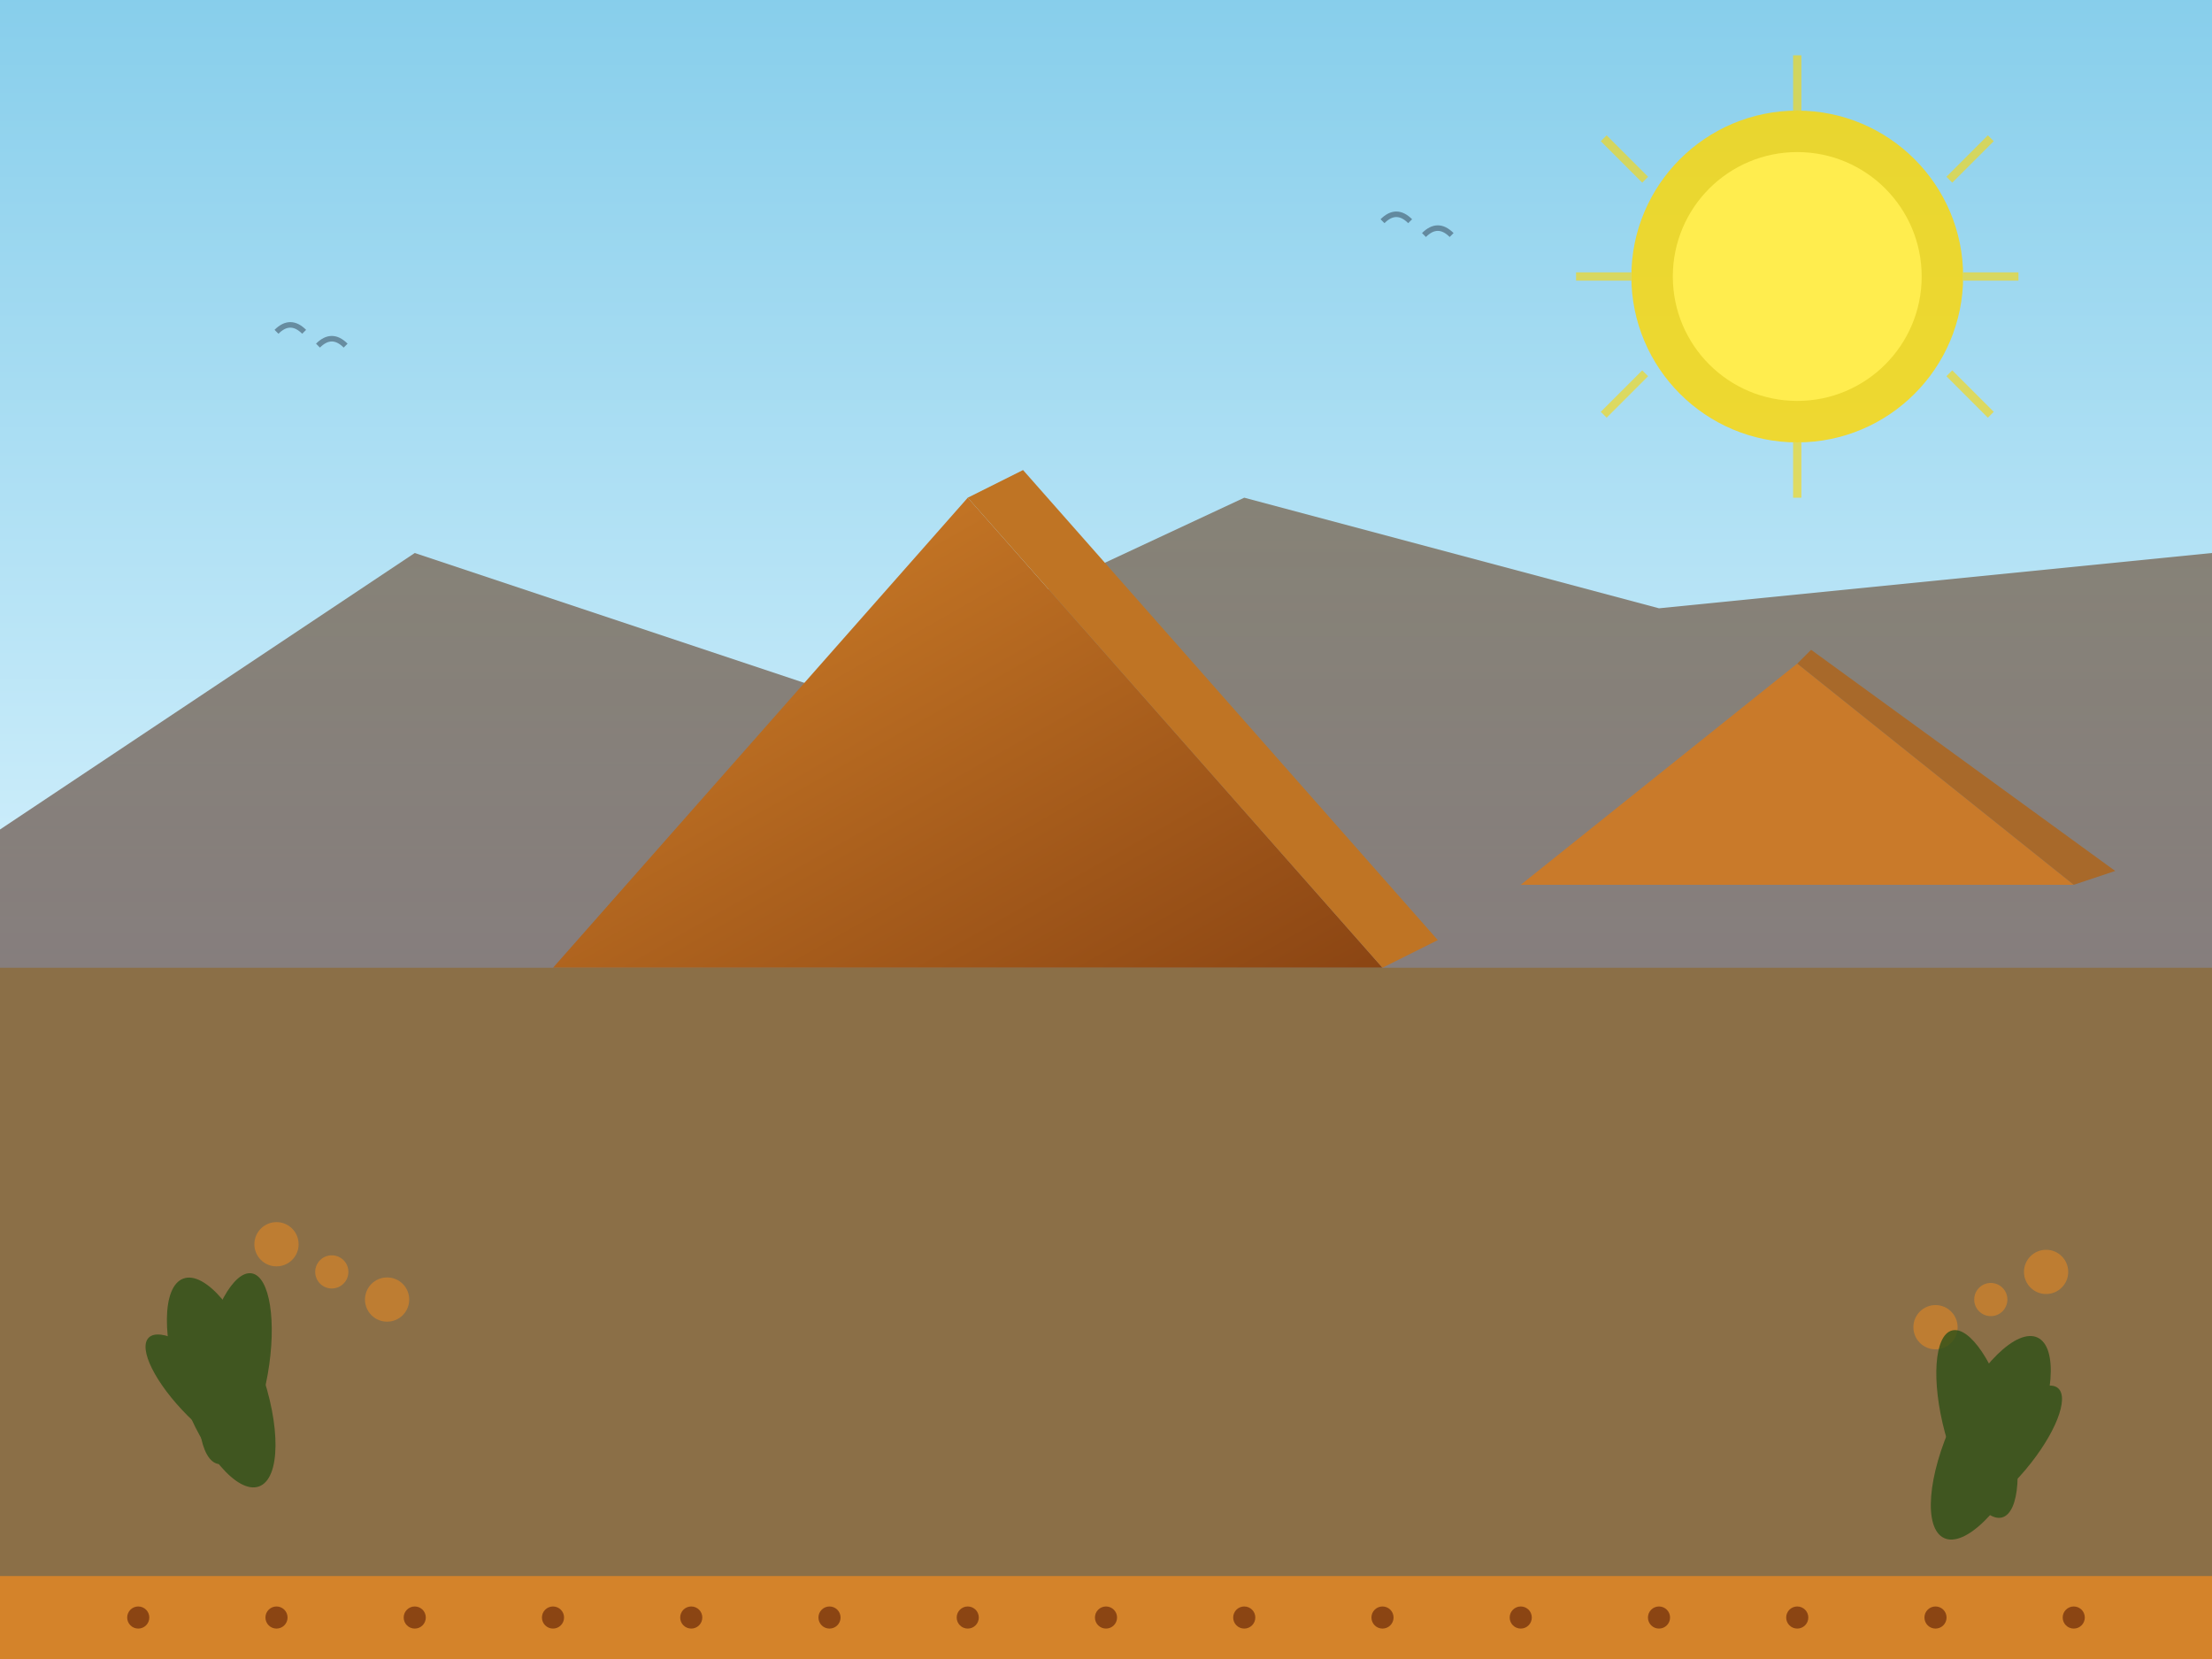 <svg viewBox="0 0 800 600" xmlns="http://www.w3.org/2000/svg">
    <defs>
        <linearGradient id="skyGradient" x1="0%" y1="0%" x2="0%" y2="100%">
            <stop offset="0%" style="stop-color:#87ceeb;stop-opacity:1" />
            <stop offset="100%" style="stop-color:#e0f6ff;stop-opacity:1" />
        </linearGradient>
        <linearGradient id="pyramidGradient" x1="0%" y1="0%" x2="100%" y2="100%">
            <stop offset="0%" style="stop-color:#d4832a;stop-opacity:1" />
            <stop offset="100%" style="stop-color:#8b4513;stop-opacity:1" />
        </linearGradient>
        <linearGradient id="mountainGradient" x1="0%" y1="0%" x2="0%" y2="100%">
            <stop offset="0%" style="stop-color:#6b4423;stop-opacity:1" />
            <stop offset="100%" style="stop-color:#4a2c2a;stop-opacity:1" />
        </linearGradient>
    </defs>
    
    <!-- Sky background -->
    <rect width="800" height="400" fill="url(#skyGradient)"/>
    
    <!-- Mountains in background -->
    <polygon points="0,300 150,200 300,250 450,180 600,220 800,200 800,400 0,400" fill="url(#mountainGradient)" opacity="0.6"/>
    
    <!-- Main pyramid (Teotihuacan style) -->
    <polygon points="200,350 350,180 500,350" fill="url(#pyramidGradient)"/>
    <polygon points="350,180 500,350 520,340 370,170" fill="#bf7424"/>
    
    <!-- Smaller pyramid -->
    <polygon points="550,320 650,240 750,320" fill="#c97a2a"/>
    <polygon points="650,240 750,320 765,315 655,235" fill="#a8692a"/>
    
    <!-- Sun -->
    <circle cx="650" cy="100" r="60" fill="#ffd700" opacity="0.8"/>
    <circle cx="650" cy="100" r="45" fill="#ffed4e"/>
    
    <!-- Sun rays -->
    <g stroke="#ffd700" stroke-width="3" opacity="0.6">
        <line x1="650" y1="20" x2="650" y2="40"/>
        <line x1="730" y1="100" x2="710" y2="100"/>
        <line x1="720" y1="50" x2="705" y2="65"/>
        <line x1="720" y1="150" x2="705" y2="135"/>
        <line x1="650" y1="180" x2="650" y2="160"/>
        <line x1="580" y1="150" x2="595" y2="135"/>
        <line x1="580" y1="50" x2="595" y2="65"/>
        <line x1="570" y1="100" x2="590" y2="100"/>
    </g>
    
    <!-- Foreground ground -->
    <rect y="350" width="800" height="250" fill="#8b6f47"/>
    
    <!-- Aztec pattern elements -->
    <g fill="#d4832a" opacity="0.7">
        <circle cx="100" cy="450" r="8"/>
        <circle cx="120" cy="460" r="6"/>
        <circle cx="140" cy="470" r="8"/>
        <circle cx="700" cy="480" r="8"/>
        <circle cx="720" cy="470" r="6"/>
        <circle cx="740" cy="460" r="8"/>
    </g>
    
    <!-- Stylized agave plants -->
    <g fill="#2d5016" opacity="0.8">
        <ellipse cx="80" cy="500" rx="15" ry="40" transform="rotate(-20 80 500)"/>
        <ellipse cx="85" cy="495" rx="12" ry="35" transform="rotate(10 85 495)"/>
        <ellipse cx="75" cy="505" rx="10" ry="30" transform="rotate(-45 75 505)"/>
        
        <ellipse cx="720" cy="520" rx="15" ry="40" transform="rotate(25 720 520)"/>
        <ellipse cx="715" cy="515" rx="12" ry="35" transform="rotate(-15 715 515)"/>
        <ellipse cx="725" cy="525" rx="10" ry="30" transform="rotate(40 725 525)"/>
    </g>
    
    <!-- Birds in the sky -->
    <g stroke="#2c3e50" stroke-width="2" fill="none" opacity="0.5">
        <path d="M100,120 Q105,115 110,120"/>
        <path d="M115,125 Q120,120 125,125"/>
        <path d="M500,80 Q505,75 510,80"/>
        <path d="M515,85 Q520,80 525,85"/>
    </g>
    
    <!-- Decorative border pattern -->
    <rect x="0" y="570" width="800" height="30" fill="#d4832a"/>
    <g fill="#8b4513">
        <circle cx="50" cy="585" r="4"/>
        <circle cx="100" cy="585" r="4"/>
        <circle cx="150" cy="585" r="4"/>
        <circle cx="200" cy="585" r="4"/>
        <circle cx="250" cy="585" r="4"/>
        <circle cx="300" cy="585" r="4"/>
        <circle cx="350" cy="585" r="4"/>
        <circle cx="400" cy="585" r="4"/>
        <circle cx="450" cy="585" r="4"/>
        <circle cx="500" cy="585" r="4"/>
        <circle cx="550" cy="585" r="4"/>
        <circle cx="600" cy="585" r="4"/>
        <circle cx="650" cy="585" r="4"/>
        <circle cx="700" cy="585" r="4"/>
        <circle cx="750" cy="585" r="4"/>
    </g>
</svg>
